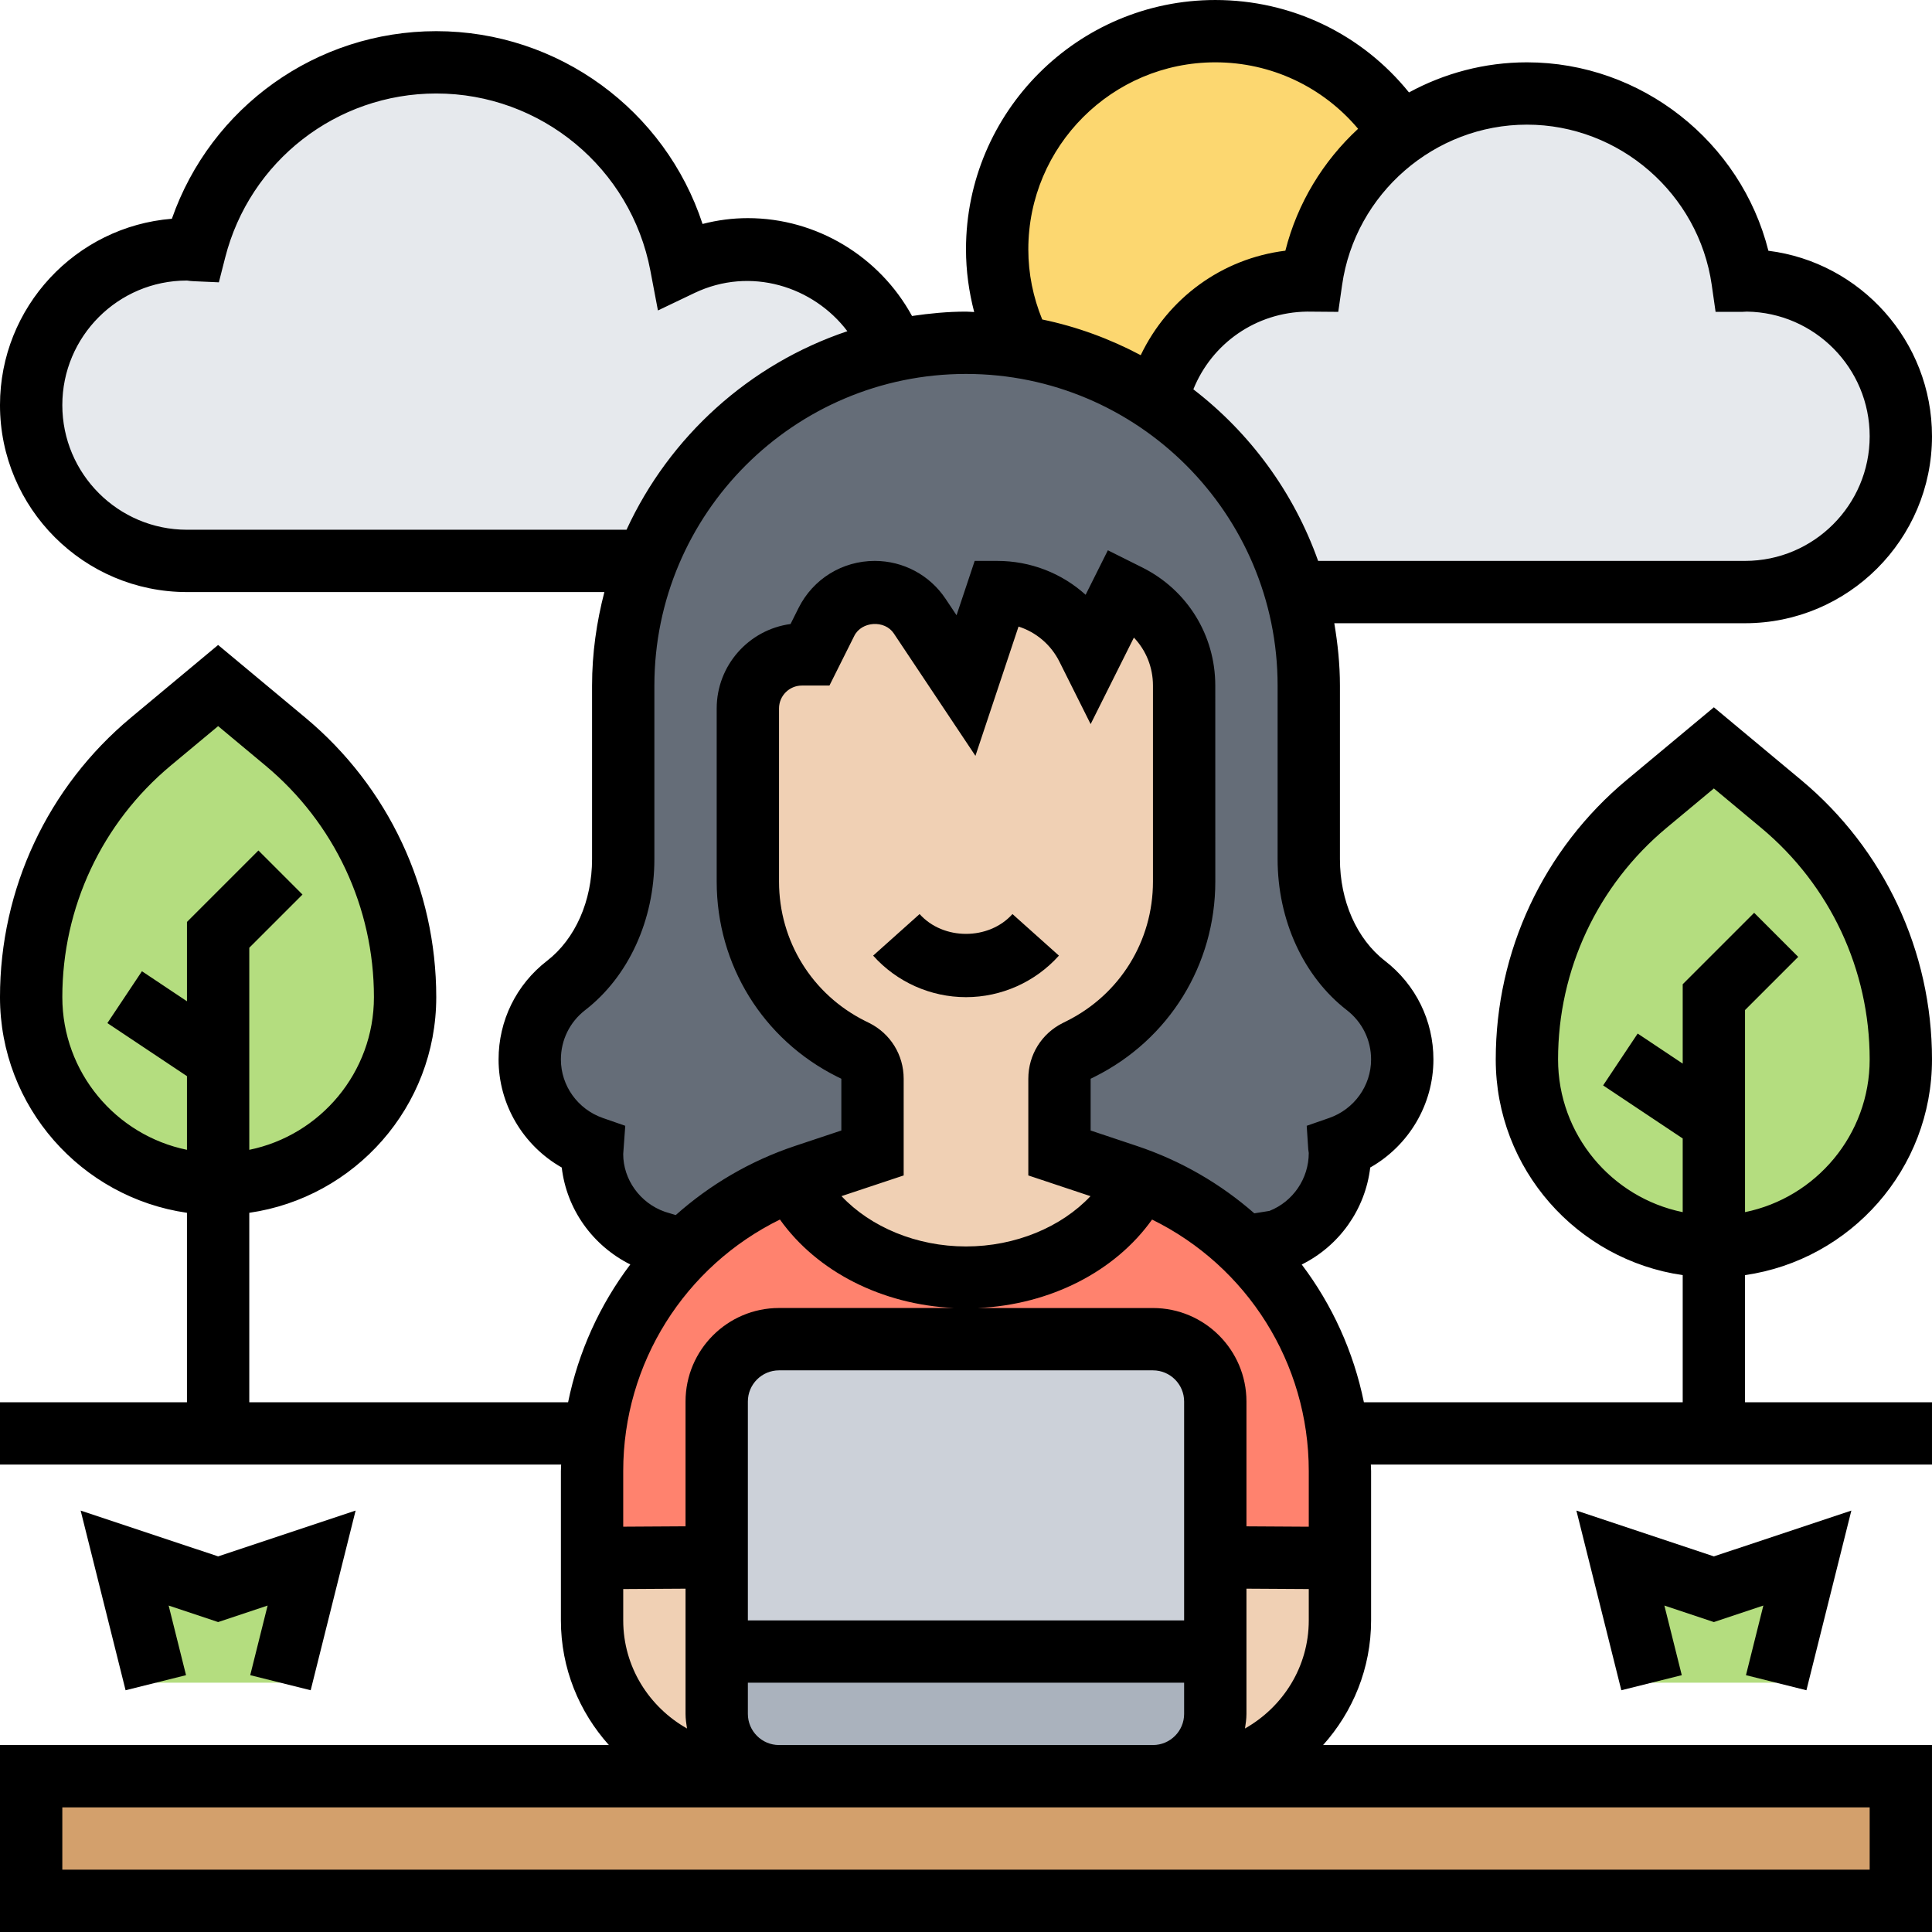 <svg xmlns="http://www.w3.org/2000/svg" id="Layer_35" height="512" viewBox="0 0 62 62" width="512"><g><g><g><path d="m24 8c2.14 0 3.97 1.35 4.68 3.24-2.11.46-3.99 1.51-5.46 2.98-1.07 1.07-1.91 2.35-2.47 3.78h-14.75c-2.76 0-5-2.24-5-5s2.24-5 5-5c.09 0 .17.02.26.03.88-3.47 4-6.03 7.74-6.03 3.91 0 7.15 2.8 7.85 6.5.66-.31 1.38-.5 2.15-.5z" fill="#e6e9ed"></path></g><g><path d="m56 9c2.76 0 5 2.24 5 5s-2.24 5-5 5h-14.42c-.71-2.54-2.31-4.7-4.45-6.13.51-2.22 2.5-3.87 4.87-3.87.03 0 .05.01.08.01.27-1.94 1.34-3.62 2.86-4.7 1.14-.83 2.55-1.31 4.06-1.31 3.53 0 6.44 2.61 6.92 6.01.03 0 .05-.01.08-.01z" fill="#e6e9ed"></path></g><g><path d="m44.94 4.31c-1.52 1.08-2.59 2.76-2.86 4.7-.03 0-.05-.01-.08-.01-2.37 0-4.36 1.65-4.87 3.87-1.29-.88-2.78-1.48-4.39-1.73-.47-.95-.74-2.01-.74-3.14 0-3.87 3.13-7 7-7 2.51 0 4.71 1.32 5.94 3.3z" fill="#fcd770"></path></g><g><path d="m40.99 39.83-1.06.17-.01.01c-.94-.93-2.07-1.66-3.35-2.14-.13-.05-.27-.1-.41-.15l-2.16-.72v-2.38c0-.38.21-.73.55-.9l.13-.06c2.04-1.02 3.32-3.1 3.32-5.37v-6.29c0-1.23-.69-2.35-1.79-2.89l-.21-.11-1 2-.11-.21c-.54-1.1-1.66-1.79-2.89-1.79l-1 3-1.49-2.23c-.32-.48-.86-.77-1.44-.77-.66 0-1.26.37-1.55.96l-.52 1.04h-.27c-.95 0-1.73.78-1.73 1.73v5.56c0 2.28 1.28 4.35 3.32 5.37l.13.06c.34.17.55.52.55.9v2.38l-2.16.72c-.14.05-.28.1-.41.15-1.33.51-2.51 1.28-3.48 2.25l-.94-.29c-1.17-.41-2.01-1.52-2.01-2.83 0-.06.01-.12.02-.18-1.17-.41-2.02-1.51-2.02-2.82 0-.97.46-1.83 1.17-2.37 1.23-.95 1.83-2.51 1.83-4.06v-5.57c0-1.41.27-2.76.75-4 .56-1.43 1.4-2.71 2.47-3.78 1.47-1.47 3.35-2.52 5.46-2.98.75-.16 1.52-.24 2.32-.24.59 0 1.17.05 1.74.14 1.61.25 3.1.85 4.39 1.73 2.14 1.43 3.74 3.59 4.45 6.13.28.95.42 1.96.42 3v5.57c0 1.55.6 3.11 1.83 4.06.71.54 1.17 1.4 1.17 2.37 0 1.31-.85 2.41-2.02 2.82.01.06.02.12.02.18 0 1.31-.84 2.42-2.01 2.83z" fill="#656d78"></path></g><g><path d="m61 57v4h-60v-4h23 1 2 8 2 1z" fill="#d3a06c"></path></g><g><path d="m9.16 23.8c2.43 2.03 3.84 5.03 3.84 8.2 0 1.66-.67 3.16-1.76 4.24-1.08 1.09-2.58 1.76-4.24 1.76-3.31 0-6-2.69-6-6 0-1.58.35-3.13 1.01-4.53.65-1.4 1.61-2.65 2.83-3.67l2.16-1.8z" fill="#b4dd7f"></path></g><g><path d="m57.16 25.8c2.43 2.03 3.84 5.03 3.84 8.2 0 1.66-.67 3.16-1.76 4.24-1.08 1.09-2.58 1.76-4.24 1.76-3.31 0-6-2.69-6-6 0-1.58.35-3.13 1.01-4.53.65-1.4 1.61-2.65 2.83-3.67l2.16-1.8z" fill="#b4dd7f"></path></g><g><path d="m58 50-1 4h-4l-1-4 3 1z" fill="#b4dd7f"></path></g><g><path d="m10 50-1 4h-4l-1-4 3 1z" fill="#b4dd7f"></path></g><g><path d="m31 41c2.52 0 4.68-1.3 5.57-3.13 1.28.48 2.41 1.21 3.35 2.14 1.93 1.82 3.08 4.41 3.08 7.2v2.79l-4-.02v-5c0-1.11-.9-2-2-2h-12c-1.1 0-2 .89-2 2v5l-4 .02v-2.79c0-2.73 1.1-5.26 2.95-7.09.97-.97 2.15-1.74 3.48-2.25.89 1.83 3.05 3.13 5.57 3.13z" fill="#ff826e"></path></g><g><path d="m39 53v2c0 1.1-.9 2-2 2h-2-8-2c-1.1 0-2-.9-2-2v-2z" fill="#aab2bd"></path></g><g><path d="m39 49.98v3.02h-16v-3.02-5c0-1.11.9-2 2-2h12c1.1 0 2 .89 2 2z" fill="#ccd1d9"></path></g><g><path d="m43 52c0 2.76-2.24 5-5 5h-1c1.1 0 2-.9 2-2v-2-3.02l4 .02z" fill="#f0d0b4"></path></g><g><path d="m23 55c0 1.1.9 2 2 2h-1c-2.76 0-5-2.24-5-5v-2l4-.02v3.02z" fill="#f0d0b4"></path></g><g><path d="m36.21 19.11c1.1.54 1.79 1.66 1.79 2.89v6.29c0 2.27-1.28 4.35-3.32 5.37l-.13.06c-.34.17-.55.52-.55.9v2.38l2.16.72c.14.05.28.1.41.15-.89 1.83-3.05 3.13-5.57 3.13s-4.68-1.3-5.57-3.13c.13-.05.27-.1.41-.15l2.16-.72v-2.38c0-.38-.21-.73-.55-.9l-.13-.06c-2.04-1.02-3.32-3.09-3.32-5.37v-5.56c0-.95.78-1.73 1.73-1.73h.27l.52-1.04c.29-.59.89-.96 1.55-.96.58 0 1.12.29 1.44.77l1.49 2.23 1-3c1.23 0 2.35.69 2.89 1.79l.11.21 1-2z" fill="#f0d0b4"></path></g></g><g><path d="m33.982 30.667-1.491-1.334c-.757.848-2.224.848-2.98 0l-1.491 1.334c.757.847 1.844 1.333 2.98 1.333s2.224-.486 2.982-1.333z"></path><path d="m62 34c0-3.476-1.531-6.744-4.201-8.97l-2.799-2.332-2.799 2.332c-2.67 2.226-4.201 5.494-4.201 8.97 0 3.519 2.613 6.432 6 6.92v4.08h-10.231c-.331-1.622-1.018-3.127-1.995-4.42 1.208-.6 2.04-1.772 2.198-3.113 1.236-.701 2.028-2.019 2.028-3.467 0-1.248-.567-2.402-1.556-3.166-.904-.699-1.444-1.92-1.444-3.265v-5.569c0-.683-.071-1.348-.181-2h13.181c3.309 0 6-2.691 6-6 0-3.054-2.294-5.583-5.25-5.953-.882-3.5-4.078-6.047-7.75-6.047-1.358 0-2.65.35-3.784.966-1.511-1.872-3.77-2.966-6.216-2.966-4.411 0-8 3.589-8 8 0 .69.093 1.361.263 2.013-.088-.002-.174-.013-.263-.013-.59 0-1.165.057-1.732.14-1.039-1.905-3.06-3.14-5.268-3.14-.489 0-.975.063-1.454.187-1.195-3.646-4.623-6.187-8.546-6.187-3.849 0-7.232 2.438-8.484 6.02-3.083.247-5.516 2.834-5.516 5.98 0 3.309 2.691 6 6 6h13.395c-.249.961-.395 1.962-.395 3v5.569c0 1.345-.54 2.565-1.445 3.265-.988.764-1.555 1.918-1.555 3.166 0 1.448.792 2.766 2.027 3.467.157 1.332.98 2.499 2.2 3.111-.977 1.293-1.665 2.799-1.996 4.422h-10.231v-6.08c3.387-.488 6-3.401 6-6.92 0-3.476-1.531-6.744-4.201-8.97l-2.799-2.332-2.799 2.332c-2.67 2.226-4.201 5.494-4.201 8.97 0 3.519 2.613 6.432 6 6.92v6.08h-6v2h18.008c-.001.07-.008.138-.008.208v4.792c0 1.538.586 2.937 1.54 4h-19.54v6h62v-6h-19.54c.954-1.063 1.54-2.462 1.54-4v-4.792c0-.07-.007-.138-.008-.208h18.008v-2h-6v-4.08c3.387-.488 6-3.401 6-6.92zm-60-2c0-2.88 1.269-5.589 3.481-7.433l1.519-1.265 1.519 1.266c2.212 1.843 3.481 4.552 3.481 7.432 0 2.414-1.721 4.434-4 4.899v-6.485l1.707-1.707-1.414-1.414-2.293 2.293v2.546l-1.445-.964-1.109 1.664 2.554 1.703v2.364c-2.279-.465-4-2.485-4-4.899zm40 16.994-2-.012v-4.006c0-1.654-1.346-3-3-3h-5.616c2.319-.108 4.396-1.168 5.587-2.839 3.049 1.497 5.029 4.602 5.029 8.071zm-22 2 2-.012v4.018c0 .161.023.315.047.469-1.215-.687-2.047-1.976-2.047-3.469zm9-16.376c0-.764-.424-1.449-1.103-1.788l-.133-.066c-1.704-.852-2.763-2.564-2.764-4.471v-5.559c0-.405.33-.734.734-.734h.884l.797-1.594c.235-.472.976-.517 1.268-.079l2.62 3.929 1.383-4.149c.563.18 1.04.579 1.314 1.13l1 2 1.388-2.776c.388.406.612.952.612 1.539v6.291c0 1.906-1.059 3.62-2.764 4.473l-.13.065c-.682.34-1.106 1.025-1.106 1.789v3.103l1.995.665c-.933.991-2.409 1.614-3.995 1.614s-3.061-.623-3.995-1.615l1.995-.664zm9 17.382h-14v-7.024c0-.552.449-1 1-1h12c.551 0 1 .448 1 1zm-14 3v-1h14v1c0 .552-.449 1-1 1h-2-8-2c-.551 0-1-.448-1-1zm16 0v-4.018l2 .012v1.006c0 1.493-.832 2.782-2.047 3.469.024-.154.047-.308.047-.469zm14.932-45.852.123.859h.868l.135-.007c2.179.031 3.942 1.813 3.942 4 0 2.206-1.794 4-4 4h-13.7c-.782-2.202-2.185-4.106-4.004-5.506.596-1.478 2.015-2.473 3.651-2.494l.999.008.123-.859c.417-2.935 2.967-5.149 5.931-5.149s5.514 2.214 5.932 5.148zm-21.932-1.148c0-3.309 2.691-6 6-6 1.793 0 3.45.787 4.583 2.133-1.118 1.033-1.947 2.381-2.334 3.912-2.039.252-3.767 1.527-4.642 3.353-.982-.521-2.042-.914-3.161-1.146-.291-.713-.446-1.467-.446-2.252zm-27 9c-2.206 0-4-1.794-4-4 0-2.204 1.791-3.997 3.996-3.997h.006c.069.01.138.019.209.021l.813.036.201-.789c.789-3.103 3.575-5.271 6.775-5.271 3.357 0 6.247 2.392 6.872 5.688l.242 1.275 1.172-.56c1.802-.86 3.819-.211 4.907 1.226-3.148 1.057-5.71 3.383-7.087 6.371zm13.347 18.878c-.805-.28-1.347-1.035-1.347-1.878 0-.624.284-1.201.778-1.584 1.391-1.075 2.222-2.887 2.222-4.847v-5.569c0-5.514 4.486-10 10-10s10 4.486 10 10v5.569c0 1.96.831 3.771 2.221 4.847.495.383.779.96.779 1.584 0 .843-.542 1.598-1.347 1.878l-.719.25.05.76.016.112c0 .821-.503 1.559-1.261 1.859l-.486.078c-1.079-.945-2.352-1.69-3.775-2.164l-1.478-.494v-1.661l.131-.065c2.387-1.193 3.87-3.593 3.87-6.262l-.001-6.291c0-1.615-.897-3.067-2.342-3.789l-1.105-.552-.714 1.428c-.764-.691-1.765-1.087-2.839-1.087h-.721l-.582 1.744-.351-.526c-.507-.763-1.358-1.218-2.274-1.218-1.042 0-1.979.579-2.446 1.512l-.256.513c-1.336.179-2.37 1.326-2.37 2.71v5.559c0 2.669 1.483 5.067 3.867 6.259l.133.065v1.661l-1.479.493c-1.45.483-2.744 1.25-3.835 2.221l-.349-.106c-.8-.281-1.337-1.038-1.337-1.852l.066-.907zm5.682 3.258c1.191 1.671 3.268 2.731 5.587 2.839h-5.616c-1.654 0-3 1.346-3 3v4.006l-2 .012v-1.786c0-3.468 1.98-6.573 5.029-8.071zm34.971 20.864h-58v-2h22 1 2 8 2 1 22zm-10-26c0-2.88 1.269-5.589 3.481-7.433l1.519-1.265 1.519 1.266c2.212 1.843 3.481 4.552 3.481 7.432 0 2.414-1.721 4.434-4 4.899v-6.485l1.707-1.707-1.414-1.414-2.293 2.293v2.546l-1.445-.964-1.109 1.664 2.554 1.703v2.364c-2.279-.465-4-2.485-4-4.899z"></path><path d="m9.97 54.242 1.442-5.766-4.412 1.47-4.412-1.47 1.442 5.766 1.94-.484-.558-2.234 1.588.53 1.588-.53-.558 2.234z"></path><path d="m57.97 54.242 1.442-5.766-4.412 1.47-4.412-1.47 1.442 5.766 1.94-.484-.558-2.234 1.588.53 1.588-.53-.558 2.234z"></path></g></g></svg>